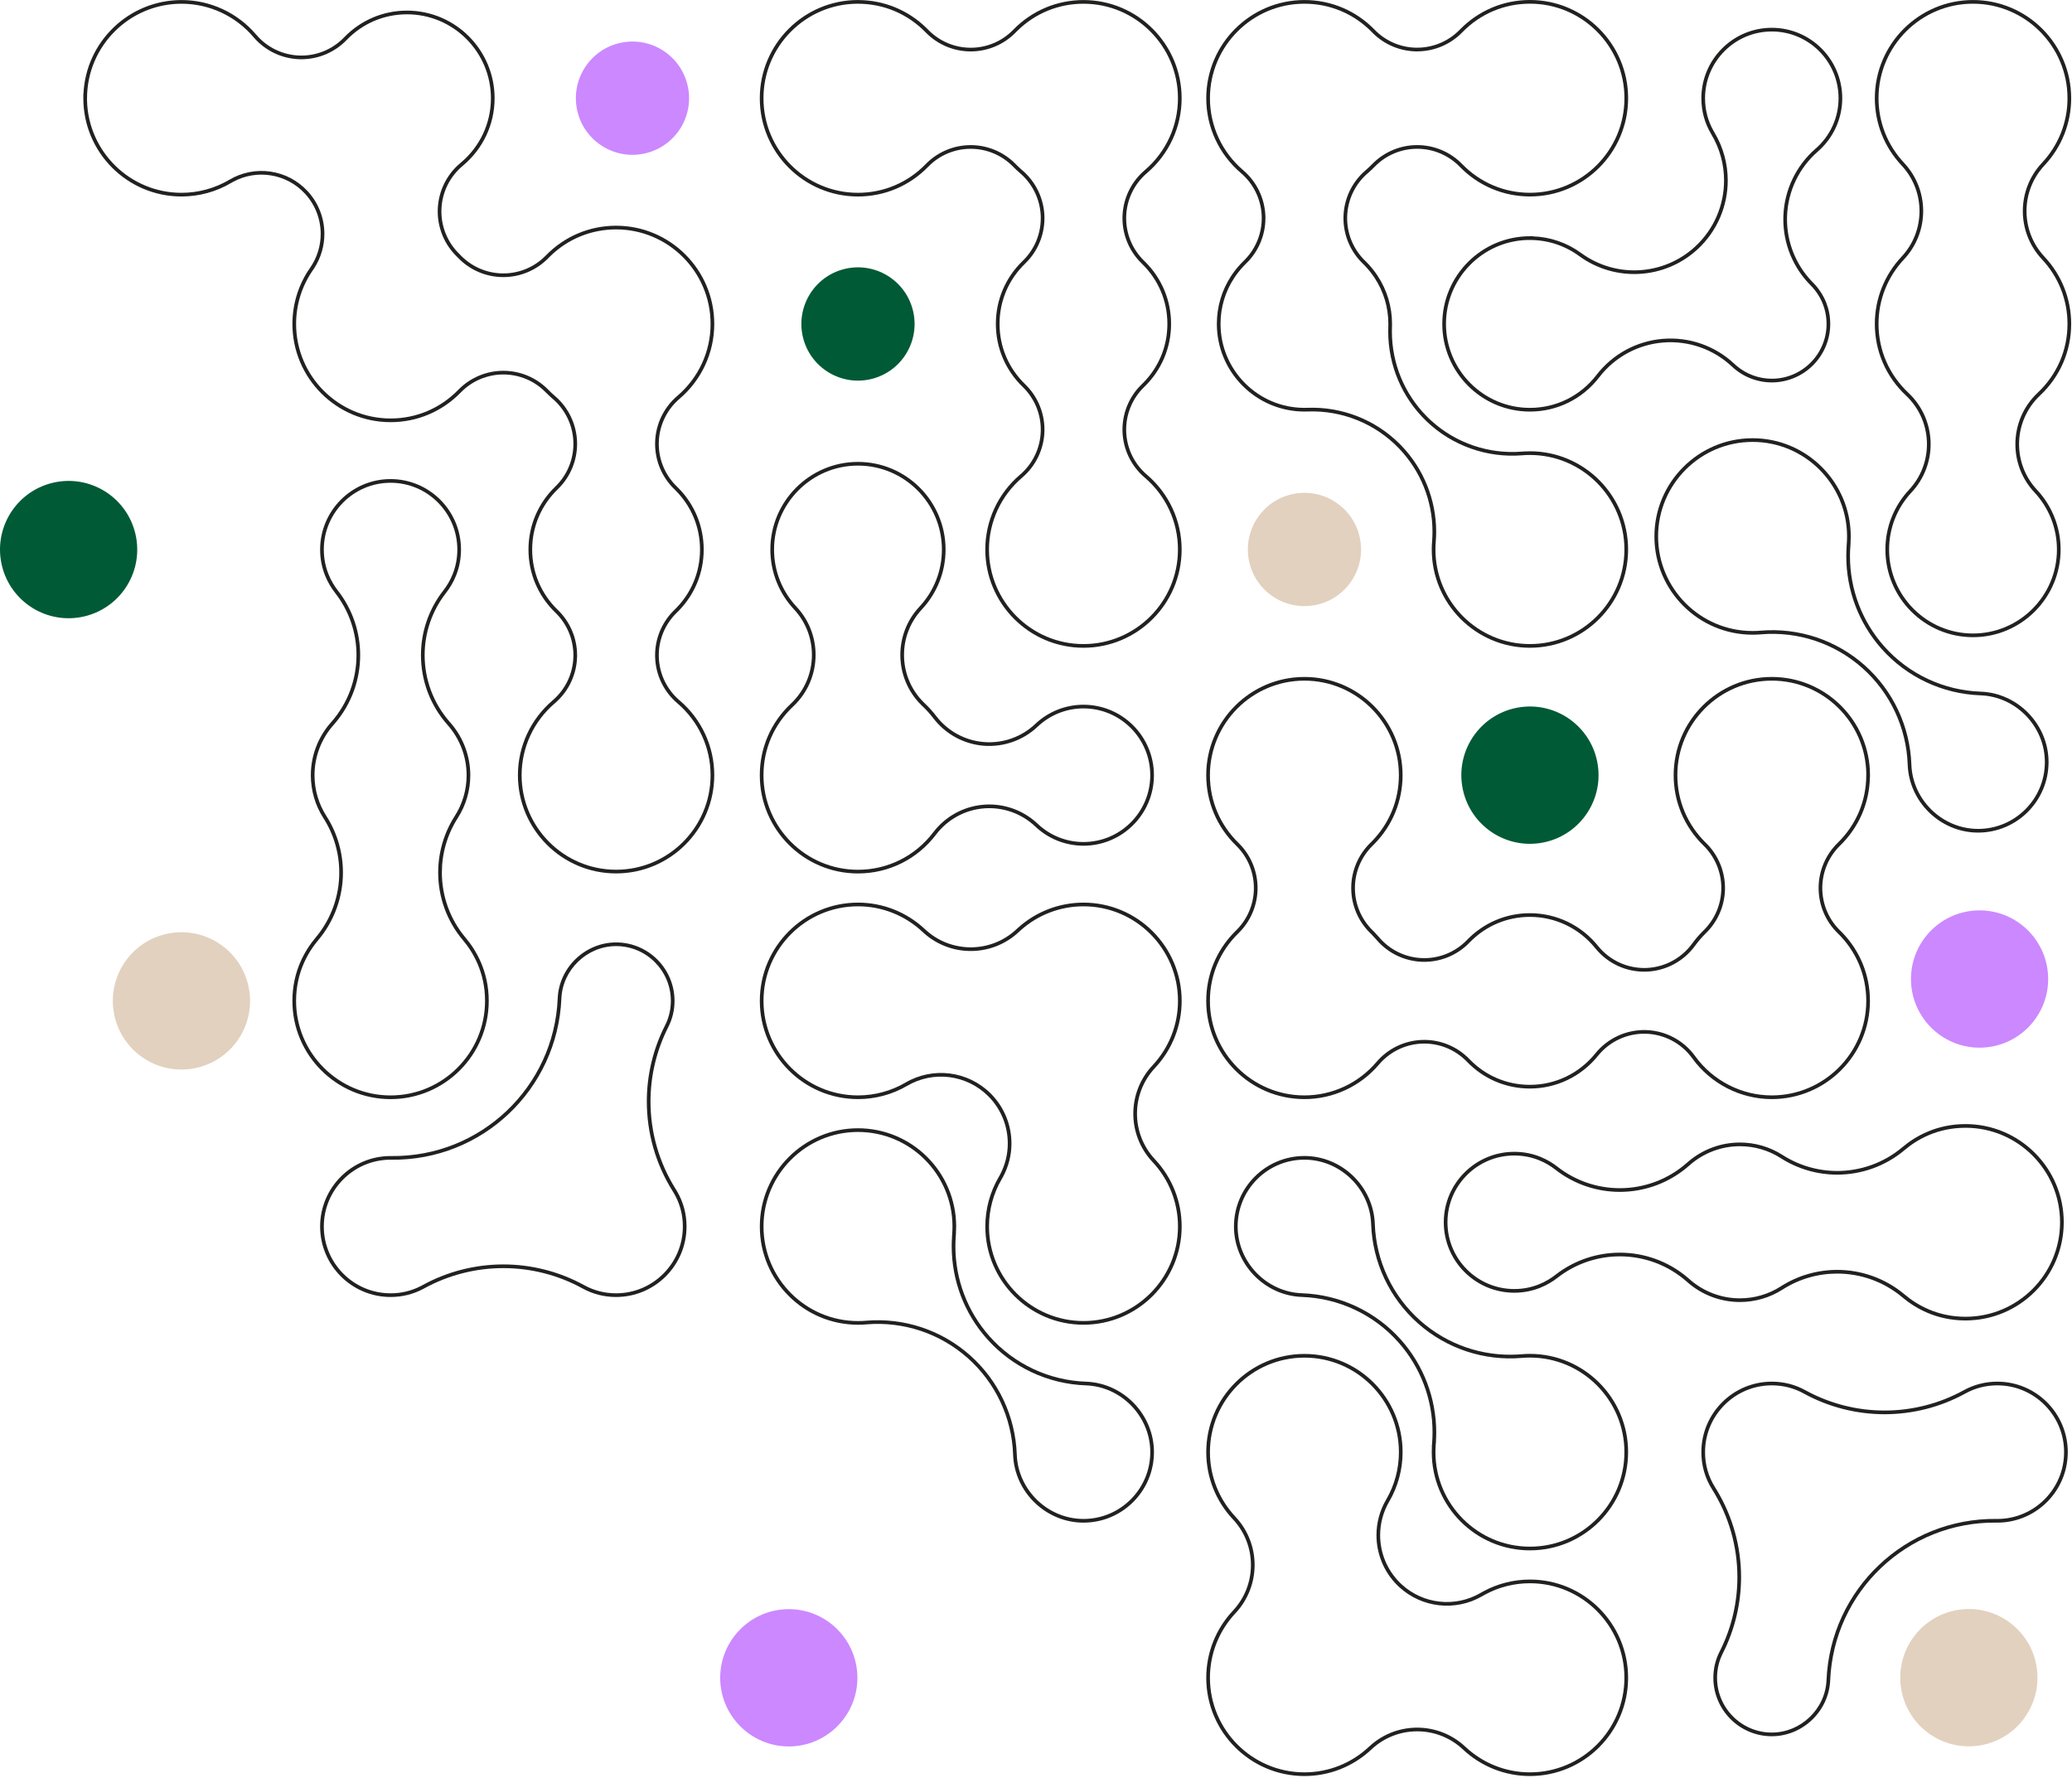 <?xml version="1.0" encoding="UTF-8"?> <svg xmlns="http://www.w3.org/2000/svg" width="423" height="363" viewBox="0 0 423 363" fill="none"><path d="M267.725 123.634C274.058 122.85 278.556 117.077 277.771 110.741C276.987 104.404 271.217 99.904 264.884 100.688C258.551 101.473 254.053 107.246 254.837 113.582C255.622 119.919 261.391 124.419 267.725 123.634Z" fill="#E2D1BF"></path><path d="M331.632 20.052C331.632 9.408 322.978 0.75 312.341 0.75C307.103 0.75 302.199 2.828 298.527 6.6C296.147 9.048 292.887 10.442 289.477 10.483L289.47 10.491H289.315C285.957 10.491 282.737 9.177 280.342 6.835L280.114 6.605C276.442 2.833 271.537 0.756 266.299 0.756C255.662 0.756 247.009 9.413 247.008 20.057C247.008 25.71 249.488 31.07 253.818 34.755C256.576 37.109 258.216 40.515 258.33 44.138L258.331 44.149C258.331 44.208 258.331 44.269 258.333 44.335C258.334 44.399 258.336 44.469 258.336 44.537C258.336 48.011 256.925 51.349 254.424 53.772L254.423 53.773C254.032 54.148 253.661 54.542 253.307 54.955V54.961L253.216 55.066C253.055 55.255 252.899 55.448 252.749 55.648L252.742 55.656L252.734 55.665C252.711 55.692 252.685 55.726 252.661 55.761L252.657 55.767C252.546 55.917 252.436 56.064 252.328 56.216C252.294 56.264 252.259 56.312 252.225 56.36C252.191 56.409 252.156 56.457 252.124 56.503C252.085 56.562 252.022 56.66 251.968 56.736L251.969 56.737C250.147 59.499 249.171 62.729 249.171 66.111C249.171 75.562 256.86 83.255 266.305 83.255C266.529 83.255 266.735 83.255 266.94 83.244L266.946 83.243C273.946 82.987 280.725 85.637 285.69 90.554L286.165 91.036C290.695 95.772 293.194 102.05 293.194 108.554C293.194 109.23 293.165 109.911 293.109 110.587C293.066 111.109 293.044 111.643 293.044 112.171C293.044 122.814 301.698 131.472 312.336 131.472C322.973 131.471 331.626 122.814 331.627 112.171C331.627 101.527 322.973 92.869 312.336 92.869C311.802 92.869 311.274 92.891 310.758 92.935C303.555 93.514 296.446 90.991 291.223 85.991C286.22 81.205 283.406 74.59 283.406 67.692C283.406 67.395 283.406 67.078 283.424 66.767C283.429 66.548 283.434 66.329 283.434 66.116C283.434 62.728 282.452 59.505 280.634 56.742C280.565 56.638 280.535 56.583 280.482 56.51L280.475 56.5C280.412 56.405 280.358 56.335 280.281 56.227L279.954 55.779C279.917 55.736 279.883 55.69 279.856 55.652C279.706 55.453 279.55 55.26 279.388 55.071L279.298 54.967V54.961C278.944 54.548 278.573 54.153 278.182 53.777L278.181 53.776C275.68 51.354 274.269 48.017 274.269 44.543C274.269 44.417 274.269 44.276 274.275 44.139C274.39 40.518 276.023 37.109 278.781 34.761C279.245 34.362 279.695 33.943 280.112 33.51L280.114 33.509C282.53 31.023 285.853 29.617 289.32 29.617C292.787 29.617 296.105 31.017 298.526 33.503C302.198 37.275 307.103 39.352 312.341 39.352C322.978 39.352 331.631 30.695 331.632 20.052ZM332.382 20.052C332.381 31.109 323.393 40.102 312.341 40.102C306.899 40.102 301.802 37.943 297.989 34.026C295.709 31.686 292.584 30.367 289.32 30.367C286.057 30.367 282.927 31.69 280.652 34.029C280.215 34.483 279.747 34.919 279.268 35.33L279.267 35.331C276.67 37.542 275.132 40.754 275.024 44.166V44.171C275.019 44.289 275.019 44.414 275.019 44.543C275.019 47.814 276.347 50.956 278.702 53.237L279.029 53.56C279.352 53.888 279.662 54.227 279.96 54.58L280.048 54.685V54.691C280.102 54.757 280.157 54.821 280.211 54.888L280.455 55.2L280.461 55.209C280.485 55.243 280.511 55.278 280.534 55.305L280.546 55.318C280.663 55.469 280.788 55.651 280.883 55.78L280.888 55.787C280.94 55.861 281.025 55.974 281.092 56.074L281.26 56.328L281.261 56.33C283.159 59.215 284.184 62.581 284.184 66.116C284.184 66.343 284.178 66.576 284.173 66.797V66.809C284.157 67.096 284.156 67.391 284.156 67.692C284.156 74.176 286.719 80.404 291.293 85.009L291.742 85.45L292.222 85.897C297.241 90.451 303.924 92.731 310.696 92.186L311.101 92.157C311.508 92.132 311.921 92.119 312.336 92.119C323.388 92.119 332.377 101.113 332.377 112.171C332.376 123.228 323.388 132.221 312.336 132.222C301.284 132.222 292.294 123.228 292.294 112.171C292.294 111.623 292.317 111.068 292.362 110.525C292.417 109.87 292.444 109.209 292.444 108.554C292.444 102.243 290.019 96.15 285.623 91.555C280.769 86.485 273.988 83.737 266.977 83.992L266.978 83.993C266.751 84.005 266.525 84.005 266.305 84.005C256.445 84.005 248.421 75.976 248.421 66.111C248.421 62.582 249.44 59.209 251.343 56.324L251.351 56.312C251.404 56.238 251.435 56.185 251.506 56.079L251.511 56.07C251.545 56.022 251.58 55.973 251.615 55.925C251.65 55.876 251.684 55.828 251.716 55.782L251.717 55.78C251.831 55.622 251.944 55.47 252.054 55.32C252.081 55.283 252.114 55.239 252.15 55.195L252.394 54.883C252.477 54.78 252.561 54.678 252.647 54.578L252.925 54.816H252.932L252.645 54.575C253.042 54.105 253.461 53.657 253.903 53.231C256.258 50.95 257.586 47.808 257.586 44.537C257.586 44.478 257.584 44.417 257.583 44.352C257.581 44.291 257.581 44.226 257.581 44.161L257.566 43.842C257.375 40.55 255.848 37.473 253.332 35.325C248.835 31.499 246.258 25.93 246.258 20.057C246.259 8.999 255.247 0.006 266.299 0.006C271.741 0.006 276.838 2.166 280.651 6.082C282.89 8.386 285.952 9.698 289.161 9.738L289.165 9.735H289.32C292.585 9.735 295.715 8.417 297.989 6.077C301.802 2.161 306.899 7.97071e-05 312.341 0C323.393 0 332.382 8.994 332.382 20.052Z" fill="#212120"></path><path d="M285.591 296.425C285.591 285.782 276.937 277.124 266.299 277.124C255.662 277.124 247.008 285.782 247.008 296.425C247.009 301.333 248.863 306.018 252.235 309.61C254.831 312.378 256.13 315.915 256.13 319.452C256.13 322.988 254.831 326.526 252.235 329.294C248.868 332.887 247.008 337.571 247.008 342.479C247.009 353.123 255.662 361.781 266.299 361.781C271.205 361.781 275.887 359.925 279.477 356.551L279.739 356.311C285.279 351.358 293.711 351.438 299.158 356.551C302.748 359.92 307.431 361.781 312.336 361.781C322.973 361.781 331.627 353.123 331.627 342.479C331.627 331.835 322.973 323.177 312.336 323.177C309.138 323.177 305.994 323.972 303.204 325.483L302.65 325.794C297.179 328.995 290.293 328.229 285.66 323.973L285.218 323.55C282.446 320.776 281.006 317.09 281.006 313.372C281.006 310.883 281.649 308.376 282.975 306.115C284.688 303.188 285.59 299.837 285.591 296.425ZM286.341 296.425C286.34 299.969 285.403 303.451 283.623 306.494C282.366 308.637 281.756 311.012 281.756 313.372C281.756 316.897 283.121 320.391 285.749 323.02L286.167 323.42C290.558 327.455 297.086 328.18 302.271 325.147L302.846 324.823C305.747 323.252 309.015 322.427 312.336 322.427C323.388 322.427 332.377 331.422 332.377 342.479C332.377 353.536 323.388 362.531 312.336 362.531C307.239 362.531 302.373 360.597 298.644 357.098C293.399 352.174 285.236 352.174 279.991 357.098C276.262 360.603 271.396 362.531 266.299 362.531C255.247 362.531 246.259 353.536 246.258 342.479C246.258 337.38 248.191 332.512 251.688 328.782C254.149 326.158 255.38 322.805 255.38 319.452C255.38 316.099 254.149 312.746 251.688 310.123C248.186 306.392 246.259 301.524 246.258 296.425C246.258 285.368 255.247 276.374 266.299 276.374C277.352 276.374 286.341 285.368 286.341 296.425Z" fill="#212120"></path><path d="M292.294 296.414C292.294 296.061 292.305 295.704 292.324 295.35L292.3 295.362L292.356 294.696C292.422 293.919 292.455 293.146 292.455 292.375C292.455 285.632 289.993 279.092 285.486 274.013C280.465 268.348 273.336 264.999 265.776 264.736C258.133 264.468 251.914 258.023 251.914 250.354C251.914 242.42 258.363 235.967 266.294 235.967C273.958 235.967 280.401 242.185 280.669 249.837C280.931 257.406 284.285 264.537 289.946 269.562C295.431 274.434 302.615 276.919 309.917 276.487L310.624 276.436C311.185 276.385 311.761 276.362 312.336 276.362C323.388 276.363 332.377 285.357 332.377 296.414C332.377 307.471 323.388 316.465 312.336 316.465C301.283 316.465 292.294 307.472 292.294 296.414ZM252.664 250.354C252.664 257.62 258.564 263.733 265.802 263.986C273.567 264.256 280.888 267.697 286.047 273.516C290.676 278.732 293.205 285.45 293.205 292.375C293.205 292.948 293.186 293.522 293.151 294.098L293.168 294.09L293.115 294.752C293.071 295.305 293.044 295.866 293.044 296.414C293.044 307.058 301.698 315.715 312.336 315.715C322.973 315.715 331.627 307.058 331.627 296.414C331.627 285.771 322.973 277.113 312.336 277.112C311.78 277.112 311.225 277.134 310.689 277.183L310.687 277.184C302.939 277.841 295.263 275.288 289.448 270.122C283.633 264.961 280.188 257.637 279.919 249.862C279.665 242.615 273.555 236.717 266.294 236.717C258.778 236.717 252.664 242.834 252.664 250.354Z" fill="#212120"></path><path d="M314.467 172.079C322.112 170.903 327.356 163.749 326.181 156.1C325.006 148.451 317.855 143.203 310.21 144.379C302.565 145.555 297.321 152.709 298.496 160.358C299.671 168.007 306.822 173.255 314.467 172.079Z" fill="#005A36"></path><path d="M341.679 158.236C341.679 147.178 350.667 138.184 361.72 138.184C372.772 138.184 381.761 147.178 381.761 158.236V158.611H381.745C381.648 163.913 379.5 168.866 375.676 172.593C373.336 174.875 372.019 178.002 372.019 181.268C372.019 184.433 373.256 187.47 375.46 189.726L375.676 189.942L376.038 190.303C379.723 194.076 381.75 199.027 381.75 204.3C381.75 215.358 372.761 224.352 361.709 224.352C355.311 224.352 349.233 221.237 345.459 216.014C343.249 212.958 339.742 211.112 335.977 211.01C332.213 210.914 328.616 212.576 326.25 215.508C322.819 219.756 317.745 222.194 312.324 222.194C307.443 222.194 302.871 220.25 299.463 216.715C297.091 214.256 293.795 212.916 290.386 213.024C286.976 213.132 283.766 214.676 281.556 217.275C277.731 221.774 272.165 224.352 266.294 224.352C255.242 224.352 246.253 215.358 246.253 204.3C246.253 199.027 248.279 194.076 251.965 190.303L252.543 189.725C254.747 187.464 255.983 184.432 255.983 181.268C255.983 178.002 254.666 174.87 252.327 172.594C248.413 168.78 246.253 163.679 246.253 158.236C246.253 147.178 255.242 138.184 266.294 138.184C277.346 138.184 286.335 147.178 286.335 158.236C286.335 163.509 284.309 168.461 280.624 172.233L280.262 172.594C277.922 174.876 276.604 178.002 276.604 181.268C276.604 184.534 277.923 187.66 280.262 189.936L280.598 190.272C280.93 190.612 281.251 190.966 281.56 191.325L281.561 191.327C283.771 193.93 286.981 195.469 290.391 195.577C293.8 195.684 297.097 194.345 299.469 191.886C302.877 188.358 307.448 186.407 312.33 186.407C317.75 186.407 322.831 188.844 326.256 193.092C328.622 196.025 332.219 197.687 335.983 197.59L336.335 197.576C339.965 197.371 343.323 195.542 345.465 192.586C346.148 191.643 346.916 190.755 347.752 189.942C350.091 187.66 351.409 184.534 351.409 181.268C351.409 178.002 350.091 174.87 347.752 172.594C343.838 168.78 341.679 163.679 341.679 158.236ZM342.429 158.236C342.429 163.476 344.505 168.383 348.275 172.057L348.505 172.287C350.846 174.683 352.159 177.908 352.159 181.268C352.159 184.628 350.846 187.849 348.505 190.25L348.275 190.479C347.47 191.263 346.73 192.118 346.072 193.027C343.725 196.266 340.001 198.232 336.004 198.34C332.006 198.443 328.185 196.677 325.672 193.563C322.388 189.49 317.522 187.157 312.33 187.157C307.799 187.157 303.549 188.909 300.317 192.094L300.008 192.407C297.489 195.018 293.988 196.441 290.367 196.327C286.747 196.212 283.338 194.579 280.99 191.813C280.691 191.465 280.381 191.124 280.061 190.796L279.738 190.473C277.254 188.056 275.854 184.736 275.854 181.268C275.854 177.8 277.254 174.48 279.738 172.057L280.087 171.709C283.636 168.076 285.585 163.312 285.585 158.236C285.585 147.592 276.932 138.934 266.294 138.934C255.656 138.934 247.003 147.592 247.003 158.236C247.003 163.476 249.079 168.383 252.85 172.057L253.079 172.287C255.42 174.683 256.733 177.908 256.733 181.268C256.733 184.736 255.334 188.056 252.85 190.479C249.079 194.153 247.003 199.06 247.003 204.3C247.003 214.944 255.656 223.602 266.294 223.602C271.944 223.602 277.302 221.121 280.984 216.789C283.332 214.029 286.742 212.389 290.362 212.275C293.983 212.161 297.484 213.584 300.003 216.195C303.27 219.583 307.647 221.444 312.324 221.444C317.516 221.444 322.377 219.111 325.666 215.038C328.179 211.924 331.999 210.159 335.997 210.261C339.994 210.37 343.719 212.329 346.066 215.575C349.7 220.604 355.554 223.602 361.709 223.602C372.346 223.602 381 214.944 381 204.3C381 199.06 378.923 194.153 375.152 190.479C372.668 188.062 371.269 184.736 371.269 181.268C371.269 177.8 372.668 174.48 375.152 172.057C378.923 168.383 381 163.476 381 158.236V157.861H381.006C380.806 147.389 372.232 138.934 361.72 138.934C351.082 138.934 342.429 147.592 342.429 158.236Z" fill="#212120"></path><path d="M375.345 20.062C375.345 12.542 369.23 6.425 361.714 6.425C354.198 6.425 348.084 12.542 348.084 20.062C348.084 22.402 348.653 24.605 349.773 26.624L350.005 27.025C351.831 30.08 352.719 33.471 352.719 36.838C352.719 42.06 350.581 47.215 346.504 50.943C339.802 57.066 329.718 57.62 322.383 52.268C319.442 50.123 315.965 48.984 312.324 48.984H311.733C302.563 49.3 295.195 56.865 295.195 66.116C295.195 75.567 302.885 83.26 312.33 83.26C317.674 83.26 322.627 80.812 325.916 76.538C329.202 72.272 334.134 69.595 339.495 69.165C344.862 68.735 350.156 70.586 354.081 74.275L354.479 74.631C356.503 76.36 359.054 77.308 361.714 77.308C367.877 77.308 372.894 72.289 372.894 66.122C372.894 63.154 371.736 60.359 369.626 58.237C366.058 54.655 364.068 49.806 364.067 44.77C364.067 44.544 364.067 44.313 364.078 44.075C364.272 38.792 366.641 33.826 370.633 30.358C373.629 27.755 375.345 23.997 375.345 20.062ZM376.095 20.062C376.095 24.216 374.284 28.179 371.125 30.924C367.289 34.256 365.013 39.03 364.828 44.107V44.111C364.818 44.328 364.817 44.542 364.817 44.77C364.818 49.458 366.612 53.976 369.841 57.382L370.158 57.708L370.567 58.141C372.556 60.343 373.644 63.152 373.644 66.122C373.644 72.703 368.292 78.058 361.714 78.058C358.685 78.058 355.788 76.905 353.567 74.821C349.797 71.277 344.712 69.5 339.556 69.913C334.405 70.326 329.667 72.897 326.51 76.996C323.08 81.453 317.909 84.01 312.33 84.01C302.47 84.01 294.445 75.981 294.445 66.116C294.445 56.251 302.47 48.223 312.33 48.223H312.937L312.925 48.245C316.506 48.364 319.918 49.543 322.824 51.662C329.871 56.805 339.56 56.273 345.998 50.391C349.915 46.808 351.969 41.856 351.969 36.838C351.969 33.603 351.116 30.347 349.36 27.411C348.017 25.167 347.334 22.693 347.334 20.062C347.334 12.128 353.783 5.675 361.714 5.675C369.645 5.675 376.095 12.128 376.095 20.062Z" fill="#212120"></path><path d="M421.386 296.42C421.386 288.9 415.272 282.782 407.756 282.782C405.445 282.782 403.261 283.337 401.265 284.433L401.266 284.434C390.974 290.093 378.501 290.092 368.204 284.434C366.209 283.338 364.03 282.782 361.714 282.782C354.198 282.782 348.084 288.9 348.084 296.42C348.084 299.018 348.779 301.44 350.155 303.62L350.479 304.146C353.774 309.593 355.441 315.754 355.441 321.932C355.441 327.248 354.209 332.583 351.72 337.479C350.937 339.024 350.534 340.707 350.534 342.474C350.534 348.64 355.551 353.659 361.714 353.659C367.623 353.659 372.636 348.858 372.883 342.963C373.656 324.417 389.019 309.841 407.567 310.052H407.833L407.842 310.056C415.318 310.009 421.385 303.912 421.386 296.42ZM422.136 296.42C422.135 304.354 415.686 310.807 407.756 310.808H407.667L407.655 310.802H407.562C389.419 310.593 374.389 324.852 373.633 342.994C373.369 349.292 368.024 354.409 361.714 354.409C355.136 354.409 349.784 349.054 349.784 342.474C349.784 340.59 350.214 338.79 351.051 337.14L351.275 336.689C353.559 332.024 354.691 326.97 354.691 321.932C354.691 315.694 352.953 309.473 349.52 304.02C348.069 301.718 347.334 299.158 347.334 296.42C347.334 288.486 353.783 282.032 361.714 282.032C364.154 282.032 366.457 282.62 368.564 283.776C378.637 289.312 390.838 289.312 400.905 283.776C403.013 282.619 405.321 282.032 407.756 282.032C415.686 282.032 422.136 288.486 422.136 296.42Z" fill="#212120"></path><path d="M422.081 20.057C422.081 9.413 413.428 0.755 402.79 0.755C392.153 0.755 383.499 9.414 383.499 20.057C383.499 24.965 385.354 29.65 388.726 33.242C391.322 36.01 392.619 39.547 392.619 43.084C392.619 46.62 391.322 50.158 388.726 52.926C385.359 56.518 383.499 61.203 383.499 66.111C383.499 71.482 385.668 76.481 389.602 80.177C392.613 83.008 394.139 86.836 394.139 90.668C394.139 94.188 392.858 97.715 390.268 100.489L390.267 100.488C387.293 103.675 385.657 107.822 385.657 112.17C385.657 121.621 393.345 129.314 402.79 129.314C412.236 129.314 419.925 121.621 419.925 112.17C419.925 107.822 418.287 103.675 415.313 100.488C412.723 97.714 411.442 94.188 411.442 90.668C411.442 86.836 412.967 83.008 415.979 80.177C419.918 76.476 422.081 71.482 422.081 66.111C422.081 61.203 420.227 56.518 416.855 52.926C414.259 50.158 412.961 46.62 412.961 43.084C412.961 39.547 414.259 36.01 416.855 33.242C420.222 29.65 422.081 24.965 422.081 20.057ZM422.831 20.057C422.831 25.157 420.898 30.024 417.402 33.754C414.941 36.378 413.711 39.73 413.711 43.084C413.711 46.436 414.941 49.789 417.402 52.413C420.904 56.143 422.831 61.012 422.831 66.111C422.831 71.69 420.582 76.881 416.492 80.724C413.638 83.407 412.192 87.035 412.192 90.668C412.192 93.901 413.332 97.138 415.635 99.728L415.862 99.976C418.964 103.301 420.675 107.632 420.675 112.17C420.675 122.035 412.651 130.064 402.79 130.064C392.93 130.064 384.907 122.035 384.907 112.17C384.907 107.632 386.617 103.302 389.72 99.976C392.175 97.347 393.389 94.005 393.389 90.668C393.389 87.034 391.943 83.407 389.088 80.724C385.005 76.887 382.749 71.69 382.749 66.111C382.749 61.011 384.682 56.144 388.179 52.414C390.64 49.79 391.869 46.437 391.869 43.084C391.869 39.835 390.716 36.588 388.407 34.002L388.179 33.754C384.677 30.024 382.749 25.156 382.749 20.057C382.749 9 391.738 0.005 402.79 0.005C413.843 0.005 422.831 9 422.831 20.057Z" fill="#212120"></path><path d="M403.896 356.33C411.556 355.252 416.891 348.165 415.813 340.502C414.735 332.839 407.652 327.5 399.993 328.579C392.334 329.657 386.998 336.744 388.076 344.407C389.154 352.071 396.237 357.409 403.896 356.33Z" fill="#E2D1BF"></path><path d="M418.135 199.842C418.135 192.114 411.853 185.829 404.13 185.829C396.406 185.829 390.124 192.114 390.124 199.842C390.124 207.569 396.406 213.854 404.13 213.854C411.853 213.854 418.135 207.569 418.135 199.842Z" fill="#CC88FF"></path><path d="M131.457 31.364C137.707 30.073 141.727 23.957 140.436 17.704C139.145 11.452 133.032 7.43 126.783 8.721C120.533 10.013 116.513 16.128 117.804 22.381C119.095 28.634 125.208 32.656 131.457 31.364Z" fill="#CC88FF"></path><path d="M201.148 112.17C201.148 106.296 203.726 100.734 208.222 96.902C210.82 94.691 212.363 91.478 212.471 88.067V88.062C212.476 87.944 212.476 87.819 212.476 87.69C212.476 84.413 211.147 81.271 208.781 78.984C205.254 75.574 203.306 71.001 203.305 66.117C203.305 61.227 205.249 56.658 208.782 53.248C211.148 50.968 212.476 47.819 212.476 44.542C212.476 44.484 212.475 44.423 212.473 44.357C212.472 44.296 212.471 44.231 212.471 44.166L212.457 43.847C212.266 40.556 210.739 37.479 208.222 35.331C207.742 34.924 207.273 34.483 206.833 34.032C204.558 31.692 201.434 30.373 198.17 30.373C194.905 30.373 191.78 31.69 189.506 34.031C185.693 37.947 180.595 40.108 175.154 40.108C164.102 40.108 155.113 31.114 155.113 20.057C155.113 9 164.102 0.005 175.154 0.005H175.31L175.317 0.013C180.529 0.053 185.417 2.075 189.15 5.726L189.512 6.087C191.786 8.428 194.91 9.747 198.175 9.747C201.434 9.747 204.564 8.428 206.839 6.087C210.651 2.171 215.749 0.011 221.19 0.011C232.242 0.011 241.231 9.005 241.231 20.062C241.231 25.936 238.654 31.5 234.158 35.331C231.561 37.543 230.017 40.755 229.909 44.166V44.17C229.904 44.288 229.904 44.413 229.904 44.542C229.904 47.819 231.232 50.962 233.598 53.248L233.925 53.572C237.25 56.945 239.074 61.385 239.074 66.117C239.074 71 237.131 75.574 233.598 78.984C231.233 81.265 229.904 84.413 229.904 87.69C229.904 87.749 229.905 87.811 229.906 87.876C229.907 87.937 229.909 88.002 229.909 88.067L229.924 88.385C230.114 91.677 231.641 94.76 234.157 96.902C238.654 100.728 241.231 106.296 241.231 112.17C241.231 123.228 232.242 132.222 221.19 132.222C210.138 132.222 201.148 123.228 201.148 112.17ZM155.863 20.057C155.863 30.701 164.517 39.358 175.154 39.358C180.392 39.358 185.296 37.281 188.969 33.508L189.197 33.279C191.592 30.936 194.811 29.623 198.17 29.623C201.636 29.623 204.954 31.023 207.37 33.508L207.693 33.833C207.912 34.047 208.136 34.257 208.364 34.46L208.708 34.759L208.709 34.76C211.467 37.114 213.106 40.52 213.221 44.143V44.155L213.223 44.34C213.225 44.405 213.226 44.474 213.226 44.542C213.226 48.022 211.816 51.365 209.303 53.789C205.916 57.058 204.055 61.432 204.055 66.117C204.056 70.796 205.921 75.176 209.303 78.445C211.815 80.873 213.226 84.21 213.226 87.69C213.226 87.816 213.226 87.957 213.221 88.094C213.105 91.715 211.466 95.124 208.709 97.472C204.378 101.162 201.898 106.517 201.898 112.17C201.898 122.814 210.553 131.472 221.19 131.472C231.828 131.472 240.481 122.814 240.481 112.17C240.481 106.517 238.002 101.157 233.672 97.472C230.913 95.124 229.273 91.713 229.159 88.09V88.079C229.159 88.019 229.158 87.958 229.157 87.892C229.156 87.828 229.154 87.758 229.154 87.69C229.154 84.211 230.564 80.868 233.077 78.445L233.39 78.135C236.579 74.902 238.324 70.65 238.324 66.117C238.324 61.437 236.464 57.058 233.077 53.789C230.564 51.36 229.154 48.022 229.154 44.542C229.154 44.418 229.153 44.279 229.159 44.143L229.175 43.803C229.377 40.308 230.999 37.035 233.671 34.76C238.001 31.07 240.481 25.715 240.481 20.062C240.481 9.419 231.828 0.761 221.19 0.761C216.116 0.761 211.355 2.711 207.723 6.262L207.376 6.611C204.96 9.097 201.636 10.497 198.175 10.497C194.708 10.496 191.389 9.097 188.973 6.611C185.301 2.839 180.397 0.761 175.16 0.761H175.004L174.999 0.756C164.432 0.84 155.863 9.465 155.863 20.057Z" fill="#212120"></path><path d="M178.417 77.224C184.539 75.423 188.042 68.997 186.242 62.871C184.441 56.746 178.018 53.241 171.896 55.043C165.774 56.844 162.271 63.27 164.071 69.396C165.872 75.521 172.295 79.026 178.417 77.224Z" fill="#005A36"></path><path d="M192.289 112.182C192.289 102.731 184.6 95.038 175.154 95.038C165.709 95.038 158.02 102.731 158.02 112.182C158.02 116.53 159.658 120.676 162.632 123.863C165.222 126.637 166.503 130.163 166.503 133.683C166.503 137.515 164.977 141.344 161.966 144.175C158.027 147.876 155.863 152.87 155.863 158.241C155.863 168.885 164.517 177.543 175.154 177.543C181.218 177.543 186.819 174.757 190.518 169.891C192.989 166.644 196.724 164.594 200.795 164.264L201.176 164.237C204.983 164.029 208.722 165.344 211.563 167.89L211.845 168.147C214.386 170.556 217.71 171.879 221.195 171.879C228.711 171.879 234.826 165.762 234.826 158.241C234.826 150.721 228.711 144.604 221.195 144.604C217.71 144.604 214.392 145.926 211.845 148.334C208.879 151.136 204.859 152.549 200.795 152.219C196.729 151.888 192.995 149.838 190.519 146.592L190.518 146.591C189.866 145.732 189.132 144.921 188.343 144.175L188.064 143.906C185.232 141.104 183.805 137.395 183.805 133.683C183.806 130.163 185.086 126.637 187.677 123.863C190.65 120.676 192.289 116.524 192.289 112.182ZM193.039 112.182C193.039 116.715 191.328 121.05 188.225 124.375C185.77 127.004 184.556 130.346 184.555 133.683C184.555 137.203 185.908 140.718 188.593 143.373L188.856 143.628L188.857 143.629C189.675 144.402 190.437 145.243 191.115 146.137C193.463 149.215 197.003 151.159 200.855 151.472C204.708 151.785 208.518 150.445 211.329 147.789C214.015 145.25 217.517 143.854 221.195 143.854C229.126 143.854 235.576 150.307 235.576 158.241C235.576 166.176 229.126 172.629 221.195 172.629C217.517 172.629 214.01 171.232 211.329 168.692C208.518 166.036 204.708 164.698 200.855 165.011C196.998 165.324 193.458 167.267 191.116 170.345C187.275 175.397 181.454 178.293 175.154 178.293C164.102 178.293 155.113 169.299 155.113 158.241C155.113 152.662 157.363 147.471 161.452 143.628C164.307 140.945 165.753 137.317 165.753 133.683C165.753 130.346 164.539 127.004 162.084 124.375C158.981 121.05 157.27 116.72 157.27 112.182C157.27 102.317 165.294 94.288 175.154 94.288C185.014 94.288 193.039 102.317 193.039 112.182Z" fill="#212120"></path><path d="M240.487 204.301C240.487 193.657 231.833 184.999 221.196 184.999C216.444 184.999 211.901 186.74 208.358 189.916L208.018 190.229C202.571 195.342 194.139 195.422 188.599 190.468L188.337 190.229C184.747 186.86 180.065 184.999 175.16 184.999C164.522 184.999 155.869 193.657 155.869 204.301C155.869 214.944 164.522 223.601 175.16 223.602C178.57 223.602 181.92 222.699 184.845 220.985C190.493 217.682 197.649 218.604 202.277 223.229C205.049 226.002 206.49 229.688 206.49 233.407C206.49 235.741 205.924 238.089 204.76 240.237L204.52 240.664C202.808 243.591 201.904 246.942 201.904 250.354C201.904 260.998 210.558 269.656 221.196 269.656C231.833 269.656 240.487 260.998 240.487 250.354C240.487 245.446 238.633 240.762 235.26 237.17C232.664 234.402 231.366 230.864 231.366 227.327C231.366 223.791 232.665 220.253 235.26 217.485C238.627 213.893 240.487 209.208 240.487 204.301ZM241.237 204.301C241.237 209.4 239.304 214.268 235.807 217.998C233.347 220.622 232.116 223.974 232.116 227.327C232.116 230.68 233.347 234.032 235.807 236.656C239.31 240.387 241.237 245.255 241.237 250.354C241.237 261.412 232.248 270.406 221.196 270.406C210.144 270.406 201.154 261.412 201.154 250.354C201.154 246.81 202.092 243.328 203.873 240.285L204.101 239.881C205.204 237.845 205.74 235.619 205.74 233.407C205.74 229.881 204.374 226.389 201.747 223.76C197.36 219.376 190.577 218.501 185.224 221.632C182.183 223.413 178.702 224.352 175.16 224.352C164.108 224.351 155.119 215.358 155.119 204.301C155.119 193.243 164.108 184.249 175.16 184.249C180.257 184.249 185.123 186.183 188.851 189.682C194.096 194.605 202.26 194.605 207.504 189.682L207.857 189.357C211.537 186.058 216.258 184.249 221.196 184.249C232.248 184.249 241.237 193.243 241.237 204.301Z" fill="#212120"></path><path d="M194.451 250.361C194.451 239.717 185.797 231.059 175.16 231.059C164.522 231.059 155.869 239.717 155.869 250.361C155.869 261.004 164.522 269.662 175.16 269.662C175.716 269.662 176.27 269.64 176.806 269.591H176.808C184.556 268.934 192.232 271.486 198.047 276.652C203.863 281.812 207.306 289.137 207.576 296.912C207.829 304.159 213.94 310.057 221.201 310.057C228.717 310.057 234.831 303.941 234.832 296.42C234.832 289.155 228.931 283.041 221.693 282.788C213.928 282.518 206.607 279.078 201.449 273.259C196.819 268.042 194.291 261.325 194.291 254.405C194.291 253.747 194.314 253.088 194.361 252.427H194.348L194.38 252.023C194.424 251.47 194.451 250.909 194.451 250.361ZM195.201 250.361C195.201 250.798 195.184 251.24 195.156 251.677H195.173L195.139 252.083C195.074 252.861 195.041 253.633 195.041 254.405C195.041 261.142 197.502 267.682 202.009 272.761C207.031 278.426 214.158 281.776 221.718 282.039C229.361 282.306 235.582 288.752 235.582 296.42C235.581 304.355 229.131 310.807 221.201 310.807C213.536 310.807 207.094 304.59 206.827 296.938C206.564 289.369 203.211 282.237 197.549 277.212C191.888 272.183 184.415 269.697 176.873 270.337L176.874 270.338C176.312 270.389 175.735 270.412 175.16 270.412C164.108 270.412 155.119 261.418 155.119 250.361C155.119 239.303 164.108 230.309 175.16 230.309C186.212 230.309 195.201 239.303 195.201 250.361Z" fill="#212120"></path><path d="M377.081 109.506C377.081 98.862 368.428 90.204 357.79 90.204C347.153 90.204 338.499 98.862 338.499 109.506C338.5 120.149 347.153 128.807 357.79 128.807C358.346 128.807 358.901 128.785 359.437 128.736H359.439C367.187 128.079 374.863 130.631 380.678 135.797C386.493 140.958 389.937 148.282 390.206 156.057C390.46 163.304 396.57 169.202 403.831 169.202C411.347 169.202 417.462 163.086 417.462 155.565C417.462 148.3 411.562 142.186 404.324 141.933C396.559 141.663 389.237 138.223 384.079 132.404C379.45 127.187 376.921 120.47 376.921 113.55C376.921 112.892 376.945 112.233 376.992 111.572H376.979L377.011 111.168C377.055 110.615 377.081 110.054 377.081 109.506ZM377.831 109.506C377.831 109.943 377.814 110.385 377.786 110.822H377.804L377.77 111.229C377.704 112.006 377.671 112.778 377.671 113.55C377.671 120.287 380.133 126.827 384.64 131.906C389.661 137.571 396.789 140.921 404.349 141.184C411.992 141.451 418.212 147.897 418.212 155.565C418.212 163.5 411.762 169.952 403.831 169.952C396.167 169.952 389.725 163.735 389.457 156.083C389.195 148.514 385.842 141.382 380.18 136.357C374.519 131.328 367.046 128.842 359.503 129.482L359.504 129.483C358.942 129.534 358.365 129.557 357.79 129.557C346.738 129.557 337.75 120.563 337.749 109.506C337.749 98.448 346.738 89.454 357.79 89.454C368.843 89.454 377.831 98.448 377.831 109.506Z" fill="#212120"></path><path d="M100.223 20.062C100.223 10.612 92.534 2.919 83.089 2.919C78.412 2.919 74.034 4.779 70.767 8.168C68.248 10.779 64.747 12.202 61.126 12.088C57.505 11.973 54.096 10.334 51.748 7.574C48.06 3.242 42.709 0.761 37.059 0.761C26.421 0.761 17.768 9.419 17.768 20.062V20.554C18.032 30.968 26.581 39.358 37.053 39.358C40.501 39.358 43.884 38.433 46.831 36.687C52.034 33.607 58.682 34.573 62.794 39.007C65.061 41.453 66.221 44.596 66.221 47.749C66.221 50.149 65.548 52.564 64.189 54.688L63.907 55.108C61.645 58.352 60.448 62.16 60.448 66.122C60.449 76.765 69.102 85.423 79.739 85.423C84.977 85.423 89.882 83.345 93.554 79.573L93.783 79.344C96.178 77.002 99.402 75.688 102.755 75.688C106.222 75.688 109.54 77.087 111.956 79.573C112.381 80.009 112.832 80.433 113.293 80.824L113.294 80.825C116.052 83.179 117.691 86.584 117.806 90.207V90.22C117.806 90.279 117.807 90.34 117.809 90.405C117.81 90.47 117.812 90.539 117.812 90.607C117.812 93.978 116.488 97.221 114.12 99.623L113.888 99.853C110.501 103.123 108.641 107.502 108.641 112.182C108.641 116.861 110.501 121.241 113.888 124.51C116.401 126.938 117.812 130.275 117.812 133.755C117.812 133.881 117.812 134.022 117.806 134.159C117.694 137.667 116.152 140.977 113.549 143.314L113.294 143.537C108.964 147.227 106.484 152.582 106.484 158.235C106.485 168.879 115.138 177.536 125.775 177.536C136.413 177.536 145.066 168.879 145.067 158.235C145.067 152.582 142.587 147.222 138.257 143.537C135.498 141.189 133.86 137.778 133.745 134.155L133.744 134.144C133.744 134.084 133.744 134.023 133.742 133.957C133.741 133.893 133.739 133.823 133.739 133.755C133.739 130.384 135.063 127.142 137.431 124.739L137.663 124.509C141.05 121.24 142.91 116.866 142.91 112.182C142.91 107.502 141.05 103.123 137.663 99.853L137.662 99.853C135.15 97.424 133.739 94.087 133.739 90.607C133.739 90.481 133.739 90.34 133.745 90.203C133.861 86.582 135.499 83.173 138.257 80.825C142.587 77.135 145.067 71.78 145.067 66.127C145.066 55.483 136.413 46.826 125.775 46.826C120.702 46.826 115.94 48.776 112.309 52.327L111.961 52.676C109.545 55.162 106.221 56.562 102.755 56.562C99.288 56.562 95.969 55.161 93.548 52.67C93.492 52.614 93.437 52.558 93.385 52.504C93.331 52.448 93.278 52.394 93.225 52.341C90.748 49.918 89.362 46.605 89.361 43.15C89.361 42.986 89.361 42.801 89.373 42.62C89.524 38.984 91.208 35.583 94.004 33.26L94.005 33.259C97.961 29.974 100.223 25.164 100.223 20.062ZM100.973 20.062C100.973 25.389 98.611 30.409 94.484 33.836C91.849 36.026 90.262 39.233 90.122 42.66V42.67C90.112 42.822 90.111 42.982 90.111 43.15C90.112 46.304 91.338 49.332 93.536 51.592L93.755 51.81C93.812 51.868 93.868 51.925 93.922 51.98C93.976 52.036 94.029 52.09 94.082 52.144L94.086 52.148C96.366 54.493 99.491 55.812 102.755 55.812C106.019 55.812 109.15 54.493 111.424 52.153C115.237 48.237 120.334 46.076 125.775 46.076C136.828 46.076 145.816 55.07 145.817 66.127C145.817 72.001 143.24 77.565 138.743 81.397C136.146 83.608 134.602 86.82 134.494 90.231V90.235C134.489 90.353 134.489 90.478 134.489 90.607C134.489 93.884 135.817 97.027 138.184 99.314L138.51 99.637C141.836 103.01 143.66 107.45 143.66 112.182C143.66 116.918 141.835 121.353 138.51 124.726L138.184 125.049C135.818 127.33 134.489 130.478 134.489 133.755C134.489 133.814 134.491 133.876 134.492 133.941C134.494 134.006 134.495 134.075 134.495 134.144C134.606 137.55 136.149 140.757 138.742 142.966C143.239 146.792 145.817 152.361 145.817 158.235C145.816 169.293 136.828 178.286 125.775 178.286C114.723 178.286 105.735 169.293 105.734 158.235C105.734 152.361 108.311 146.799 112.808 142.967L113.048 142.756C115.5 140.554 116.952 137.436 117.056 134.131L117.057 134.127C117.062 134.009 117.062 133.884 117.062 133.755C117.062 130.478 115.734 127.336 113.367 125.049C109.835 121.639 107.891 117.065 107.891 112.182C107.891 107.298 109.835 102.723 113.367 99.314C115.733 97.032 117.062 93.885 117.062 90.607C117.062 90.549 117.06 90.487 117.059 90.422C117.057 90.361 117.056 90.296 117.056 90.231L117.042 89.912C116.851 86.621 115.325 83.544 112.809 81.397L112.45 81.085C112.095 80.768 111.748 80.435 111.418 80.097C109.144 77.757 106.019 76.438 102.755 76.438C99.496 76.438 96.365 77.756 94.091 80.097C90.278 84.013 85.18 86.173 79.739 86.173C68.687 86.173 59.699 77.179 59.698 66.122C59.698 62.007 60.942 58.049 63.292 54.68C64.75 52.586 65.471 50.16 65.471 47.749C65.471 44.779 64.378 41.819 62.243 39.517C58.492 35.472 52.501 34.492 47.676 37.071L47.213 37.332C44.15 39.147 40.635 40.108 37.053 40.108C26.001 40.108 17.012 31.114 17.012 20.057V19.151L17.038 19.177C17.503 8.529 26.303 0.011 37.059 0.011C42.93 0.011 48.49 2.589 52.319 7.088C54.529 9.686 57.74 11.231 61.15 11.339C64.559 11.447 67.856 10.106 70.228 7.647C73.636 4.113 78.208 2.169 83.089 2.169C92.949 2.169 100.973 10.198 100.973 20.062Z" fill="#212120"></path><path d="M93.365 112.182C93.365 104.661 87.25 98.544 79.734 98.544C72.218 98.544 66.104 104.661 66.104 112.182C66.104 116.046 67.672 118.862 68.985 120.549C72.021 124.433 73.528 129.087 73.528 133.733C73.528 138.667 71.828 143.59 68.459 147.568L68.128 147.95C65.599 150.794 64.208 154.45 64.208 158.247C64.208 161.21 65.047 164.091 66.637 166.57C68.9 170.105 70.012 174.115 70.012 178.106C70.012 183.035 68.314 187.941 64.979 191.899C62.911 194.356 60.443 198.501 60.443 204.307C60.443 214.95 69.097 223.607 79.734 223.607C90.372 223.607 99.025 214.95 99.025 204.307V204.301C99.025 198.495 96.563 194.356 94.49 191.9C91.155 187.942 89.456 183.035 89.456 178.106C89.456 174.114 90.574 170.104 92.831 166.57C94.421 164.091 95.26 161.21 95.26 158.247C95.26 154.456 93.87 150.8 91.341 147.95C87.752 143.908 85.94 138.826 85.94 133.733C85.94 129.087 87.447 124.433 90.483 120.549C91.801 118.863 93.365 116.052 93.365 112.182ZM94.115 112.182C94.115 116.266 92.462 119.235 91.074 121.011C88.144 124.759 86.69 129.249 86.69 133.733C86.69 138.648 88.439 143.551 91.902 147.452L92.147 147.734C94.642 150.678 96.01 154.396 96.01 158.247C96.01 161.352 95.131 164.373 93.463 166.975C91.284 170.386 90.206 174.255 90.206 178.106C90.206 182.863 91.844 187.597 95.062 191.416C97.213 193.964 99.775 198.269 99.775 204.301V204.307C99.775 215.364 90.786 224.357 79.734 224.357C68.682 224.357 59.693 215.364 59.693 204.307C59.693 198.275 62.26 193.965 64.405 191.417C67.623 187.598 69.262 182.863 69.262 178.106C69.262 174.254 68.19 170.385 66.007 166.975C64.338 164.373 63.458 161.352 63.458 158.247C63.458 154.267 64.916 150.433 67.566 147.452C71.029 143.551 72.778 138.648 72.778 133.733C72.778 129.249 71.324 124.759 68.394 121.011C67.012 119.236 65.354 116.26 65.354 112.182C65.354 104.247 71.803 97.794 79.734 97.794C87.665 97.794 94.115 104.247 94.115 112.182Z" fill="#212120"></path><path d="M309.137 235.865C301.616 235.865 295.499 241.979 295.499 249.496C295.499 257.012 301.617 263.125 309.137 263.125C313.001 263.125 315.818 261.557 317.504 260.245C321.389 257.209 326.042 255.702 330.689 255.702C335.622 255.702 340.546 257.402 344.524 260.771L344.906 261.102C347.749 263.63 351.406 265.022 355.202 265.022C358.165 265.022 361.046 264.183 363.526 262.592C367.06 260.329 371.07 259.217 375.062 259.217C379.99 259.217 384.897 260.915 388.855 264.25C391.311 266.319 395.456 268.787 401.262 268.787C411.905 268.786 420.563 260.133 420.563 249.496C420.563 238.858 411.905 230.205 401.262 230.205H401.256C395.451 230.205 391.312 232.666 388.856 234.74C384.898 238.075 379.99 239.774 375.062 239.774C371.07 239.774 367.06 238.656 363.526 236.399C361.046 234.808 358.166 233.969 355.202 233.969C351.412 233.969 347.755 235.36 344.906 237.888C340.863 241.477 335.781 243.289 330.689 243.29C326.042 243.29 321.389 241.783 317.504 238.747C315.819 237.429 313.008 235.865 309.137 235.865ZM309.137 235.115C313.221 235.115 316.19 236.768 317.966 238.156C321.715 241.086 326.205 242.54 330.689 242.54C335.603 242.539 340.507 240.791 344.408 237.328L344.69 237.083C347.633 234.588 351.351 233.219 355.202 233.219C358.307 233.219 361.329 234.098 363.93 235.767C367.341 237.946 371.21 239.024 375.062 239.024C379.818 239.024 384.552 237.385 388.371 234.167C390.919 232.016 395.224 229.455 401.256 229.455H401.262C412.319 229.455 421.313 238.444 421.313 249.496C421.313 260.548 412.319 269.536 401.262 269.537C395.23 269.537 390.92 266.97 388.372 264.825C384.553 261.607 379.819 259.967 375.062 259.967C371.21 259.967 367.341 261.04 363.93 263.223C361.329 264.892 358.308 265.772 355.202 265.772C351.222 265.772 347.388 264.314 344.408 261.664C340.507 258.2 335.603 256.452 330.689 256.452C326.204 256.452 321.715 257.906 317.966 260.835C316.191 262.217 313.216 263.875 309.137 263.875C301.203 263.875 294.749 257.426 294.749 249.496C294.749 241.565 301.203 235.115 309.137 235.115Z" fill="#212120"></path><path d="M136.955 204.306C136.955 198.139 131.939 193.121 125.776 193.121C119.866 193.121 114.854 197.922 114.607 203.817C113.833 222.363 98.47 236.938 79.922 236.727L79.657 236.728L79.648 236.723C72.171 236.77 66.104 242.868 66.104 250.36C66.104 257.88 72.218 263.997 79.734 263.998C81.9 263.998 83.955 263.509 85.847 262.545L86.224 262.346C96.516 256.688 108.987 256.688 119.285 262.346C121.28 263.442 123.459 263.998 125.776 263.998C133.292 263.997 139.406 257.88 139.406 250.36C139.406 247.762 138.71 245.341 137.334 243.161C133.825 237.586 132.048 231.225 132.048 224.848C132.048 219.531 133.281 214.198 135.77 209.301L135.913 209.01C136.602 207.546 136.955 205.963 136.955 204.306ZM137.705 204.306C137.705 206.189 137.275 207.989 136.439 209.64C134.005 214.429 132.798 219.647 132.798 224.848C132.798 231.086 134.537 237.307 137.969 242.76L138.233 243.195C139.51 245.382 140.156 247.793 140.156 250.36C140.156 258.294 133.706 264.747 125.776 264.748C123.335 264.748 121.033 264.161 118.925 263.004C108.853 257.469 96.652 257.469 86.585 263.004C84.478 264.161 82.169 264.748 79.734 264.748C71.803 264.747 65.354 258.294 65.354 250.36C65.354 242.426 71.803 235.973 79.734 235.973H79.823L79.832 235.978H79.927C98.071 236.186 113.1 221.928 113.857 203.786C114.12 197.488 119.465 192.371 125.776 192.371C132.353 192.371 137.705 197.726 137.705 204.306Z" fill="#212120"></path><path d="M39.509 218.1C47.123 216.737 52.192 209.457 50.83 201.839C49.468 194.221 42.192 189.15 34.578 190.513C26.964 191.875 21.895 199.155 23.257 206.773C24.619 214.391 31.895 219.462 39.509 218.1Z" fill="#E2D1BF"></path><path d="M147.027 342.479C147.027 350.207 153.309 356.492 161.033 356.492C168.756 356.492 175.038 350.207 175.038 342.479C175.038 334.752 168.756 328.467 161.033 328.467C153.309 328.467 147.027 334.752 147.027 342.479Z" fill="#CC88FF"></path><path d="M17.273 125.809C24.795 124.005 29.431 116.442 27.628 108.916C25.825 101.39 18.266 96.752 10.744 98.556C3.222 100.36 -1.414 107.923 0.389 115.449C2.192 122.975 9.751 127.613 17.273 125.809Z" fill="#005A36"></path></svg> 